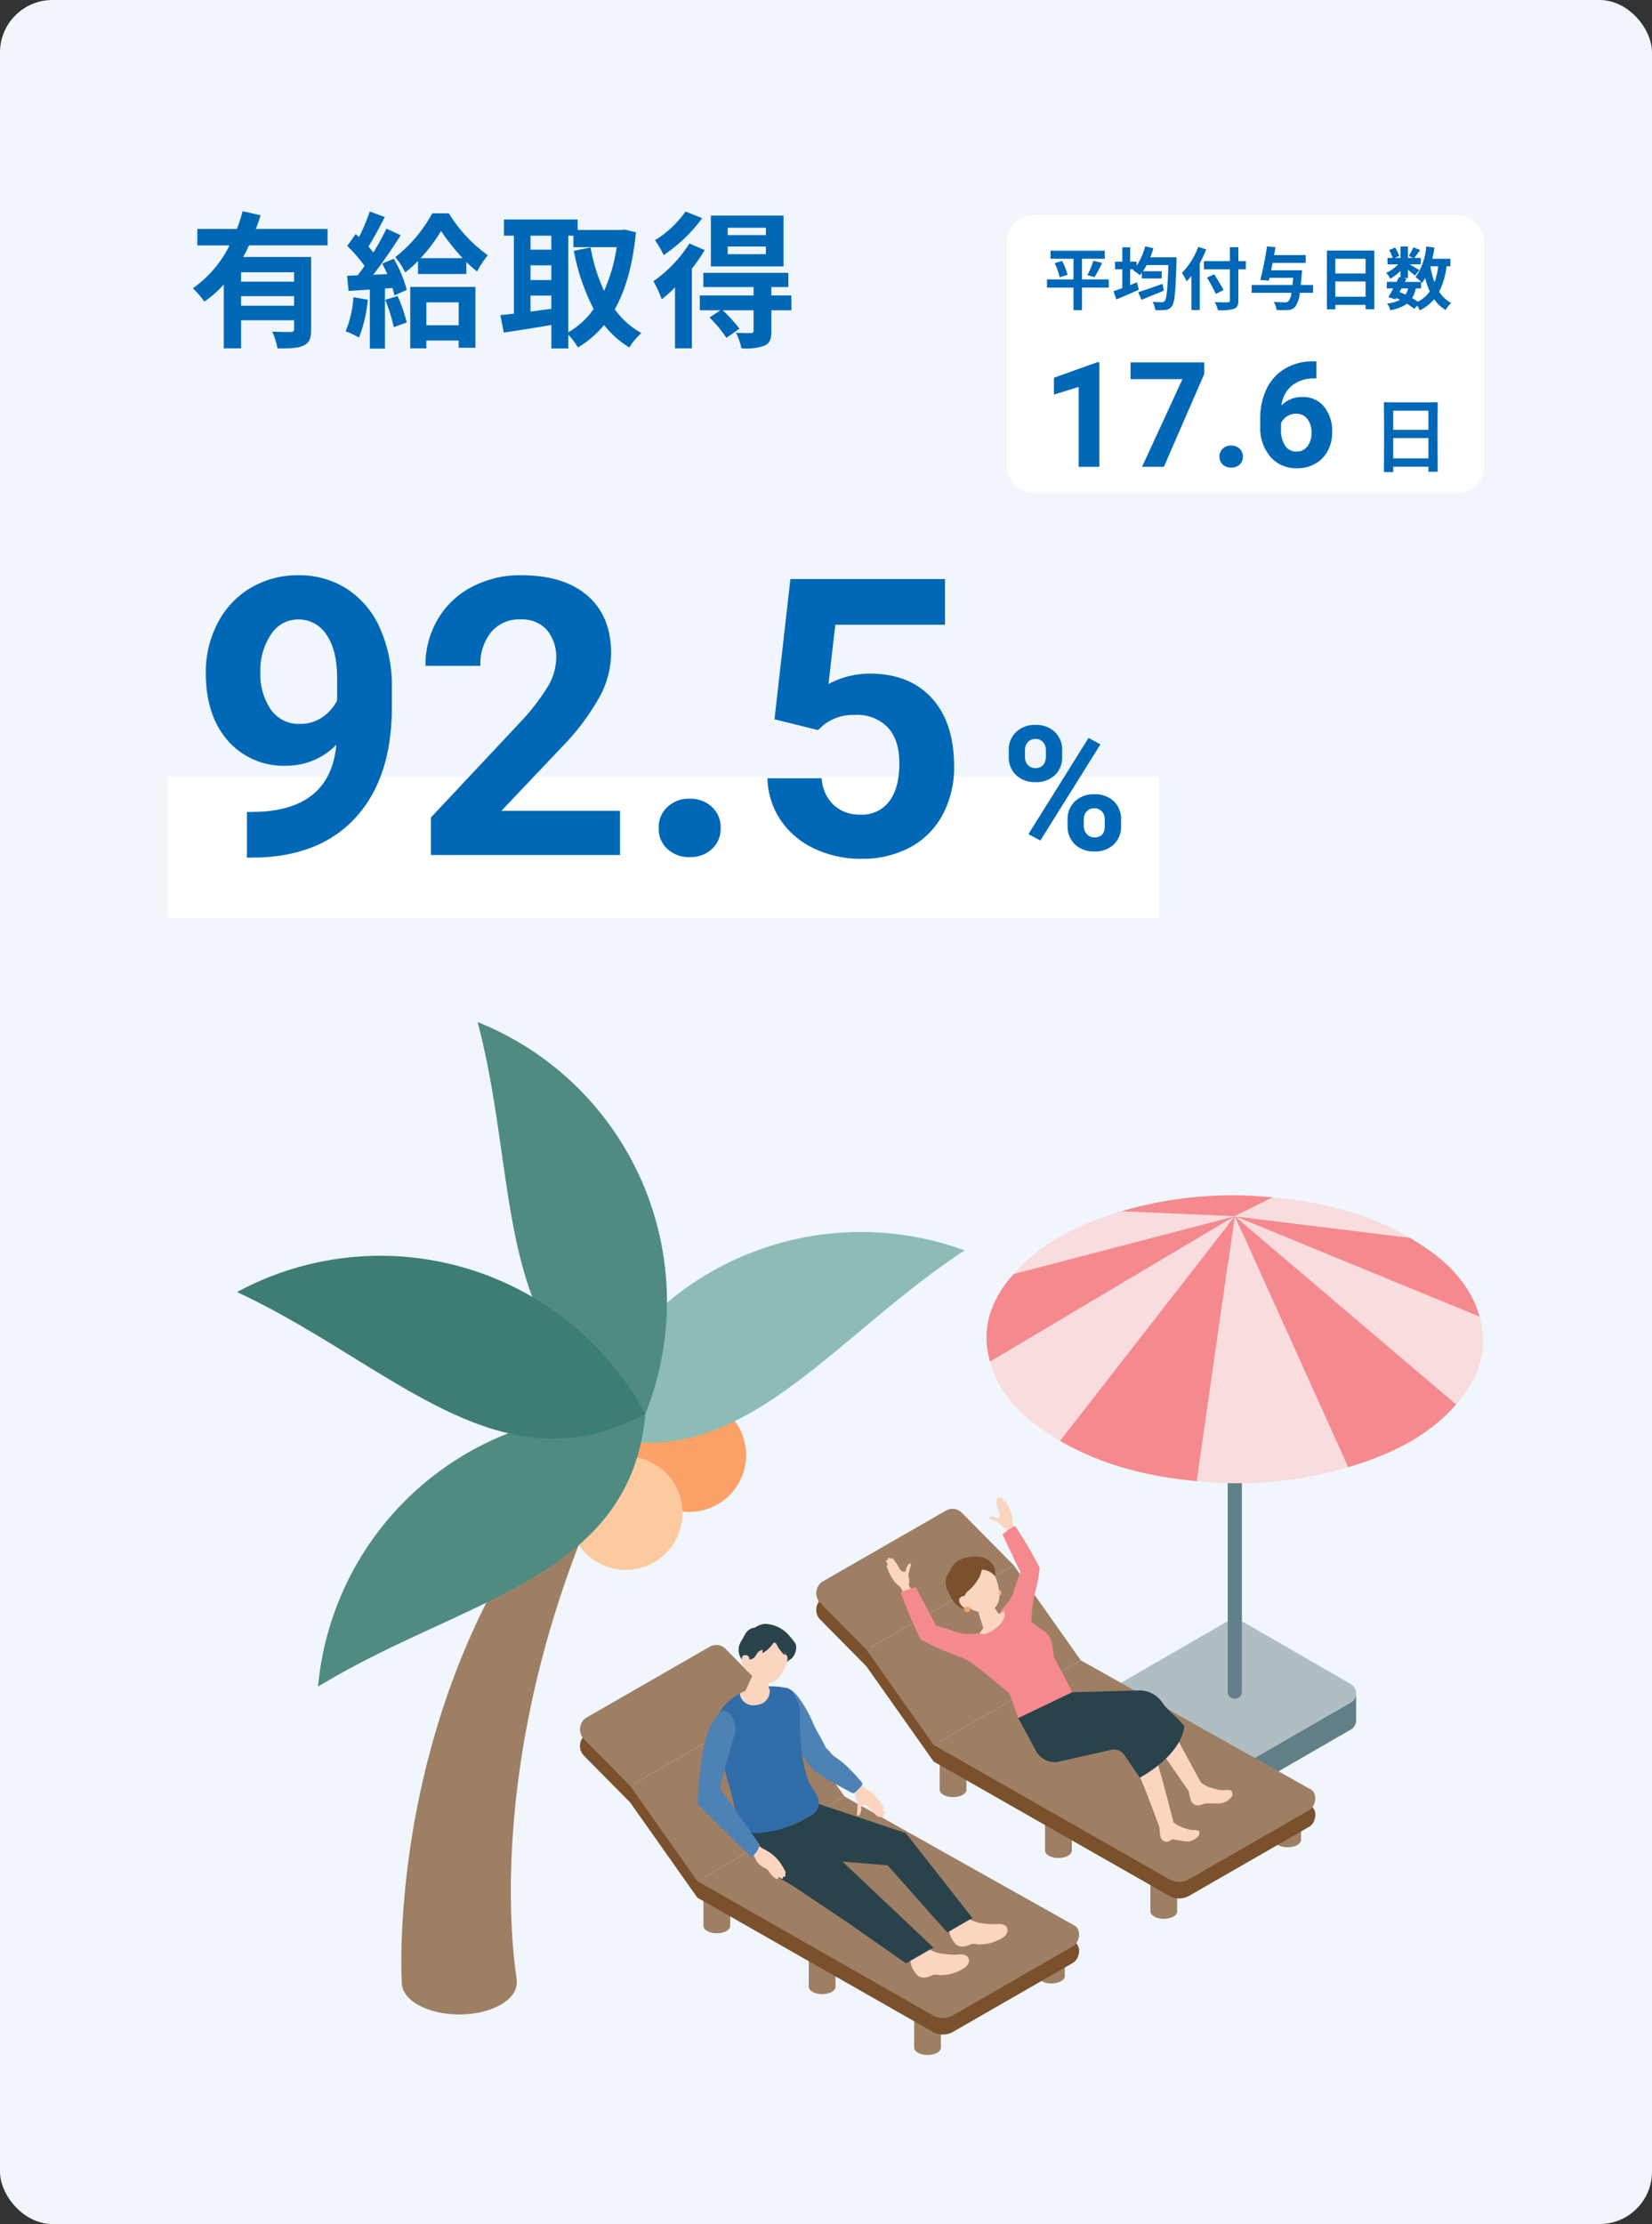 <svg xmlns="http://www.w3.org/2000/svg" xmlns:xlink="http://www.w3.org/1999/xlink" width="315" height="424" viewBox="0 0 315 424">
  <rect x="0" y="0" width="315" height="424" fill="#333333" stroke="none"/>
  <defs>
    <clipPath id="clip-path">
      <rect id="長方形_21964" data-name="長方形 21964" width="237.601" height="196.921" fill="none"/>
    </clipPath>
  </defs>
  <g id="グループ_47139" data-name="グループ 47139" transform="translate(-3947 10544)">
    <g id="グループ_47119" data-name="グループ 47119" transform="translate(3917 -12305)">
      <rect id="長方形_22003" data-name="長方形 22003" width="315" height="424" rx="10" transform="translate(30 1761)" fill="#f0f6fb"/>
      <path id="パス_18262" data-name="パス 18262" d="M20.076-10.3H9.968V-12.1H20.076ZM9.968-5.712v-1.82H20.076v1.82ZM26.46-17.22v-3.136H12.8c.336-.868.616-1.736.9-2.6l-3.444-.784a27.935,27.935,0,0,1-1.092,3.388H1.624v3.136H7.756A21.745,21.745,0,0,1,.784-9.044,18.766,18.766,0,0,1,2.968-6.5a20.522,20.522,0,0,0,3.7-3.276V2.408h3.3V-2.94H20.076v1.68c0,.392-.168.532-.644.56-.476,0-2.1,0-3.528-.084a13.82,13.82,0,0,1,1.008,3.22c2.268,0,3.864-.028,4.956-.56,1.148-.5,1.456-1.4,1.456-3.052V-15.008H10.36a23.41,23.41,0,0,0,1.12-2.212Zm4.928,9.884A20.358,20.358,0,0,1,29.9-.84a16.458,16.458,0,0,1,2.548,1.2,25.888,25.888,0,0,0,1.68-7.224Zm6.076.5a33.131,33.131,0,0,1,1.624,5.208l2.464-.9a30.871,30.871,0,0,0-1.736-5.04Zm-.588-6.916c.336.616.672,1.316.98,2.016l-2.688.112c1.764-2.268,3.7-5.1,5.236-7.532l-2.716-1.26A50.778,50.778,0,0,1,35.2-15.876c-.28-.336-.588-.728-.952-1.12,1.008-1.568,2.128-3.724,3.136-5.628L34.5-23.688a35.495,35.495,0,0,1-2.044,4.872c-.224-.2-.448-.392-.644-.56l-1.6,2.268a27.476,27.476,0,0,1,3.3,3.808c-.448.644-.9,1.26-1.316,1.792l-2.016.084.28,2.884,4.06-.252V2.464h2.884V-8.988L38.836-9.1A13.424,13.424,0,0,1,39.2-7.672l2.352-1.064a23.737,23.737,0,0,0-2.464-5.936ZM51.464-6.356v4.368H45.3V-6.356Zm-9.24,8.764H45.3V.924h6.16V2.3h3.192V-9.3H42.224Zm1.988-17.192a32.458,32.458,0,0,0,3.892-5.18,39.048,39.048,0,0,0,4.116,5.18Zm2.212-8.54a26.938,26.938,0,0,1-7.056,8.344,15.328,15.328,0,0,1,1.9,2.912,21.986,21.986,0,0,0,2.436-2.184v2.492H52.92v-2.3a23.884,23.884,0,0,0,2.044,1.82,20.566,20.566,0,0,1,2.044-3.108,27.478,27.478,0,0,1-7.42-7.98Zm25.928,4.256h.98v2.184h8.26A31.758,31.758,0,0,1,79.184-8.54a33.765,33.765,0,0,1-2.576-8.288l-3.192.644A39.672,39.672,0,0,0,77.2-5.1,15.18,15.18,0,0,1,72.352-.644Zm-7.2,11.424h3.976v2.52c-1.344.168-2.688.364-3.976.532Zm0-5.768h3.976v2.8H65.156Zm3.976-5.656v2.66H65.156v-2.66Zm13.944-1.176-.56.084H74.144v-1.988H60.088v3.08h1.9V-4.2c-.952.112-1.82.2-2.576.28L60.06-.588c2.576-.392,5.852-.9,9.072-1.456v4.48h3.22V-.2A13.318,13.318,0,0,1,74.2,2.24a19.181,19.181,0,0,0,4.984-4.284A17.664,17.664,0,0,0,84,2.24,12.086,12.086,0,0,1,86.3-.5,15.4,15.4,0,0,1,81.228-5.04c2.1-3.752,3.444-8.568,4.032-14.672ZM110.04-19.18h-7.28v-1.4h7.28Zm0,3.64h-7.28V-17h7.28ZM113.4-22.9H99.54v9.688H113.4Zm-18.676-.784A19.972,19.972,0,0,1,88.9-18.2a20.662,20.662,0,0,1,1.652,2.828A29.645,29.645,0,0,0,97.888-22.4Zm.728,6.1a25.134,25.134,0,0,1-6.86,7.2,24.847,24.847,0,0,1,1.6,3.444,26.3,26.3,0,0,0,2.52-2.268V2.408h3.22V-12.8a29.566,29.566,0,0,0,2.436-3.528Zm19.432,9.912h-3.808v-1.6h3.248v-2.716H98.112v2.716h9.576v1.6H97.44v2.828h3.92L99.288-3.472A23.586,23.586,0,0,1,102.508.42L105-1.344a29.44,29.44,0,0,0-3.192-3.5h5.88V-.952c0,.308-.112.42-.5.448-.364,0-1.68,0-2.856-.056a11.7,11.7,0,0,1,1.036,2.968,11.084,11.084,0,0,0,4.34-.476c1.092-.476,1.372-1.26,1.372-2.8V-4.844h3.836Z" transform="translate(66 1825)" fill="#0068b7"/>
      <rect id="長方形_22002" data-name="長方形 22002" width="189" height="27" transform="translate(62 1909)" fill="#fff"/>
      <g id="グループ_46732" data-name="グループ 46732" transform="translate(-1029 -363)">
        <path id="パス_18263" data-name="パス 18263" d="M-120.864-21.029a13.185,13.185,0,0,1-9.539,4.011,14.1,14.1,0,0,1-11.165-4.788q-4.191-4.788-4.191-12.917a20.152,20.152,0,0,1,2.258-9.485,16.565,16.565,0,0,1,6.305-6.721,17.494,17.494,0,0,1,9.105-2.4,16.731,16.731,0,0,1,9.25,2.6,17.1,17.1,0,0,1,6.287,7.479,26.854,26.854,0,0,1,2.276,11.165v3.866q0,13.152-6.54,20.668T-135.354.47l-2.565.036V-8.2l2.313-.036Q-121.984-8.853-120.864-21.029ZM-127.838-25a7.3,7.3,0,0,0,4.354-1.3,8.691,8.691,0,0,0,2.764-3.144v-4.3q0-5.312-2.023-8.238a6.28,6.28,0,0,0-5.42-2.927,6.1,6.1,0,0,0-5.167,2.873,12.215,12.215,0,0,0-2.023,7.208,11.886,11.886,0,0,0,1.969,7.064A6.415,6.415,0,0,0-127.838-25ZM-66.773,0h-36.061V-7.154l17.019-18.139a41.985,41.985,0,0,0,5.185-6.685,10.739,10.739,0,0,0,1.68-5.42,8.036,8.036,0,0,0-1.771-5.51,6.391,6.391,0,0,0-5.059-2.005,6.893,6.893,0,0,0-5.583,2.439A9.661,9.661,0,0,0-93.4-36.061h-10.479a17.247,17.247,0,0,1,2.294-8.78A16.171,16.171,0,0,1-95.1-51.074a19.713,19.713,0,0,1,9.5-2.258q8.13,0,12.628,3.9t4.5,11.021A17.689,17.689,0,0,1-70.5-30.46a44.175,44.175,0,0,1-6.937,9.431l-11.96,12.61h22.619ZM-59.4-5.131a5.257,5.257,0,0,1,1.68-4.047,5.962,5.962,0,0,1,4.209-1.554,6.01,6.01,0,0,1,4.246,1.554,5.257,5.257,0,0,1,1.68,4.047,5.185,5.185,0,0,1-1.662,3.993A6.036,6.036,0,0,1-53.513.4,5.986,5.986,0,0,1-57.74-1.138,5.185,5.185,0,0,1-59.4-5.131Zm22.077-20.74,3.035-26.738H-4.806V-43.9H-25.727l-1.3,11.31a16.556,16.556,0,0,1,7.913-1.987q7.516,0,11.779,4.661t4.264,13.044A19.074,19.074,0,0,1-5.221-7.75,15.174,15.174,0,0,1-11.382-1.5,19.232,19.232,0,0,1-20.849.723,20.423,20.423,0,0,1-29.7-1.21a15.7,15.7,0,0,1-6.45-5.438,14.821,14.821,0,0,1-2.511-7.985h10.334a7.719,7.719,0,0,0,2.294,5.113A7.274,7.274,0,0,0-20.885-7.7a6.42,6.42,0,0,0,5.456-2.547q1.915-2.547,1.915-7.208,0-4.48-2.2-6.865A8.088,8.088,0,0,0-21.969-26.7,9.039,9.039,0,0,0-28-24.751l-1.012.939Z" transform="translate(1244 2287)" fill="#0068b7"/>
        <path id="パス_18264" data-name="パス 18264" d="M-10.651-18.949a4.638,4.638,0,0,1,1.4-3.5A5.084,5.084,0,0,1-5.575-23.8,5.164,5.164,0,0,1-1.869-22.47a4.727,4.727,0,0,1,1.4,3.6v1.16a4.58,4.58,0,0,1-1.4,3.5,5.138,5.138,0,0,1-3.674,1.321,5.171,5.171,0,0,1-3.7-1.329,4.692,4.692,0,0,1-1.41-3.585Zm3.094,1.241A2.171,2.171,0,0,0-7-16.154a1.914,1.914,0,0,0,1.458.588,1.825,1.825,0,0,0,1.434-.6,2.308,2.308,0,0,0,.532-1.6v-1.192a2.26,2.26,0,0,0-.532-1.563,1.864,1.864,0,0,0-1.466-.6,1.869,1.869,0,0,0-1.434.588,2.307,2.307,0,0,0-.548,1.635ZM.564-5.752a4.579,4.579,0,0,1,1.418-3.5,5.155,5.155,0,0,1,3.674-1.329,5.208,5.208,0,0,1,3.7,1.313,4.7,4.7,0,0,1,1.41,3.617V-4.5A4.614,4.614,0,0,1,9.378-1.007,5.107,5.107,0,0,1,5.688.322,5.168,5.168,0,0,1,1.966-1.015,4.672,4.672,0,0,1,.564-4.56ZM3.658-4.5a2.154,2.154,0,0,0,.58,1.515,1.892,1.892,0,0,0,1.45.628q1.966,0,1.966-2.175V-5.752a2.19,2.19,0,0,0-.548-1.555A1.888,1.888,0,0,0,5.656-7.9a1.888,1.888,0,0,0-1.45.588,2.259,2.259,0,0,0-.548,1.6ZM-4.625-1.756-6.9-2.981,4.56-21.318l2.272,1.225Z" transform="translate(1262 2286)" fill="#0068b7"/>
      </g>
      <g id="グループ_46725" data-name="グループ 46725" transform="translate(75.2 1955.847)">
        <g id="グループ_46680" data-name="グループ 46680" clip-path="url(#clip-path)">
          <path id="パス_17397" data-name="パス 17397" d="M292.95,210.033l20.074-11.59a2.039,2.039,0,0,0,0-3.531l-20.074-11.59a4.078,4.078,0,0,0-4.078,0L268.8,194.912a2.039,2.039,0,0,0,0,3.531l20.074,11.59a4.078,4.078,0,0,0,4.078,0" transform="translate(-100.663 -68.708)" fill="#b0bec3"/>
          <path id="パス_17398" data-name="パス 17398" d="M314.044,205.039a2.019,2.019,0,0,1-1.019,1.772L292.95,218.4a4.075,4.075,0,0,1-4.078,0L268.8,206.811a2.019,2.019,0,0,1-1.019-1.772V210.2a2.018,2.018,0,0,0,1.019,1.764l20.074,11.59a4.078,4.078,0,0,0,4.078,0l20.074-11.59a2.02,2.02,0,0,0,1.019-1.764Z" transform="translate(-100.662 -77.077)" fill="#617f88"/>
          <path id="パス_17399" data-name="パス 17399" d="M304.031,151.308a1.352,1.352,0,0,1-1.352-1.352V60.67a1.352,1.352,0,0,1,2.7,0v89.286a1.352,1.352,0,0,1-1.352,1.352" transform="translate(-113.782 -22.299)" fill="#617f88"/>
          <path id="パス_17400" data-name="パス 17400" d="M338.174,63.406c7.41,4.278,11.685,9.107,13.353,15.084L304.845,59.318Z" transform="translate(-114.596 -22.299)" fill="#f58a8e"/>
          <path id="パス_17401" data-name="パス 17401" d="M257.817,57.8l21.606.949-42.2,11.022c4.712-5.392,11.305-9.223,20.6-11.971" transform="translate(-89.174 -21.727)" fill="#f9dcdd"/>
          <path id="パス_17402" data-name="パス 17402" d="M299.075,53.33l-7.245,3.6-21.606-.949a74.837,74.837,0,0,1,28.851-2.649" transform="translate(-101.582 -19.908)" fill="#f58a8e"/>
          <path id="パス_17403" data-name="パス 17403" d="M338.174,61.24l-33.329-4.088,7.245-3.6c10.324.946,18.674,3.407,26.084,7.685" transform="translate(-114.596 -20.132)" fill="#f9dcdd"/>
          <path id="パス_17404" data-name="パス 17404" d="M276.323,59.318,229.641,87.06c-1.668-5.977-.235-11.328,4.478-16.72Z" transform="translate(-86.074 -22.299)" fill="#f58a8e"/>
          <path id="パス_17405" data-name="パス 17405" d="M351.527,78.491c1.668,5.977.235,11.328-4.478,16.72l-42.2-35.892Z" transform="translate(-114.596 -22.299)" fill="#f9dcdd"/>
          <path id="パス_17406" data-name="パス 17406" d="M276.726,59.318,243.4,102.144c-7.41-4.278-11.685-9.107-13.353-15.084Z" transform="translate(-86.477 -22.299)" fill="#f9dcdd"/>
          <path id="パス_17407" data-name="パス 17407" d="M347.049,95.211c-4.713,5.391-11.305,9.223-20.6,11.97L304.845,59.319Z" transform="translate(-114.596 -22.299)" fill="#f58a8e"/>
          <path id="パス_17408" data-name="パス 17408" d="M284.769,59.318l-7.245,50.511c-10.324-.947-18.674-3.407-26.084-7.686Z" transform="translate(-94.52 -22.299)" fill="#f58a8e"/>
          <path id="パス_17409" data-name="パス 17409" d="M300.481,59.318l21.606,47.863a74.861,74.861,0,0,1-28.851,2.649Z" transform="translate(-110.232 -22.299)" fill="#f9dcdd"/>
          <path id="パス_17410" data-name="パス 17410" d="M284.164,259.713c0,.78-1.141,1.411-2.549,1.411s-2.549-.632-2.549-1.411,1.141-1.411,2.549-1.411,2.549.632,2.549,1.411" transform="translate(-104.905 -97.1)" fill="#9e7f64"/>
          <path id="パス_17411" data-name="パス 17411" d="M279.066,267.505v-6.942c0,.779,1.141,1.411,2.549,1.411s2.549-.632,2.549-1.411v6.942c0,.779-1.141,1.411-2.549,1.411s-2.549-.632-2.549-1.411" transform="translate(-104.905 -97.95)" fill="#9e7f64"/>
          <path id="パス_17412" data-name="パス 17412" d="M322.016,237.858c0,.779-1.141,1.411-2.549,1.411s-2.549-.632-2.549-1.411,1.141-1.411,2.549-1.411,2.549.632,2.549,1.411" transform="translate(-119.135 -88.884)" fill="#9e7f64"/>
          <path id="パス_17413" data-name="パス 17413" d="M316.919,245.65v-6.942c0,.78,1.141,1.411,2.549,1.411s2.549-.632,2.549-1.411v6.942c0,.779-1.141,1.411-2.549,1.411s-2.549-.632-2.549-1.411" transform="translate(-119.135 -89.734)" fill="#9e7f64"/>
          <path id="パス_17414" data-name="パス 17414" d="M251.971,241.127c0,.779-1.141,1.411-2.549,1.411s-2.549-.632-2.549-1.411,1.141-1.411,2.549-1.411,2.549.632,2.549,1.411" transform="translate(-92.804 -90.113)" fill="#9e7f64"/>
          <path id="パス_17415" data-name="パス 17415" d="M246.875,248.919v-6.942c0,.779,1.141,1.411,2.549,1.411s2.549-.632,2.549-1.411v6.942c0,.779-1.141,1.411-2.549,1.411s-2.549-.632-2.549-1.411" transform="translate(-92.804 -90.963)" fill="#9e7f64"/>
          <path id="パス_17416" data-name="パス 17416" d="M219.78,222.541c0,.779-1.141,1.411-2.549,1.411s-2.549-.632-2.549-1.411,1.141-1.411,2.549-1.411,2.549.632,2.549,1.411" transform="translate(-80.702 -83.126)" fill="#9e7f64"/>
          <path id="パス_17417" data-name="パス 17417" d="M214.683,230.333v-6.942c0,.779,1.141,1.411,2.549,1.411s2.549-.632,2.549-1.411v6.942c0,.779-1.141,1.411-2.549,1.411s-2.549-.632-2.549-1.411" transform="translate(-80.703 -83.976)" fill="#9e7f64"/>
          <path id="パス_17418" data-name="パス 17418" d="M271.369,215.679l-.723-.406-22.492,12.932a3.871,3.871,0,0,1-3.98,0l-44.829-25.545-12.811-18.146-8.4-8.5-.1.057a2.7,2.7,0,0,0-.417,3.9l8.918,9.025,12.811,18.147,44.829,25.546a3.871,3.871,0,0,0,3.98,0l22.8-13.107c1.211-.7,1.709-2.985.417-3.9" transform="translate(-66.525 -66.165)" fill="#7b502c"/>
          <path id="パス_17419" data-name="パス 17419" d="M257.653,236.659a3.868,3.868,0,0,0,3.979,0l22.8-13.107c1.212-.7,1.709-2.985.418-3.9l-43.964-24.669-28.059,16.132Z" transform="translate(-80.004 -73.297)" fill="#9e7f64"/>
          <path id="パス_17420" data-name="パス 17420" d="M192.3,182.037l12.811,18.146,28.06-16.132L220.357,165.9Z" transform="translate(-72.287 -62.366)" fill="#9e7f64"/>
          <path id="パス_17421" data-name="パス 17421" d="M201.665,149.057l-23.63,13.586a2.694,2.694,0,0,0-.417,3.9l8.918,9.025,28.059-16.132-9.784-9.9a2.51,2.51,0,0,0-3.146-.481" transform="translate(-66.525 -55.9)" fill="#9e7f64"/>
          <path id="パス_17422" data-name="パス 17422" d="M234.764,151.454l-.495-1.249-.087-1.25a7.7,7.7,0,0,0-.624-1.8c-.282-.527-.487-.922-.56-1.048-.11-.189-.268-.379-.4-.293-.1.065-.039.33-.039.33s-.266-.685-.315-.778-.166-.257-.3-.2-.129.32-.129.32c-.11-.281-.25-.344-.369-.3-.15.05-.144.446-.144.446s-.284-.1-.23.485a11.583,11.583,0,0,0,.678,2,1.728,1.728,0,0,1-.035.857.382.382,0,0,1-.385.2,4.851,4.851,0,0,1-.458-.232c-.235-.087-1.07-.286-1.152.115a.1.1,0,0,0,0,.066.13.13,0,0,0,.054.051,3.3,3.3,0,0,0,.464.216c.328.135.65.286.976.427l.024.01a1.416,1.416,0,0,1,.636.524,2.744,2.744,0,0,0,1.121.844l1.086,2.792,1.807-1.013Z" transform="translate(-86.353 -54.567)" fill="#fbd5bf"/>
          <path id="パス_17423" data-name="パス 17423" d="M235.919,153.926a77,77,0,0,1,4.709,8.005,41.477,41.477,0,0,1-.782,4.354,19.323,19.323,0,0,0-.6,2.964,35.145,35.145,0,0,0-.271,4.87c-.032-.467-4.065.844-4.574-.069-.481-.864-1.605-2.107-1.434-3.132a3.557,3.557,0,0,1,.928-1.615,7.671,7.671,0,0,0,1.9-3.286c.3-1.119.767-2.211,1.128-3.315l-3.412-7.149a11.971,11.971,0,0,1,2.414-1.628" transform="translate(-87.569 -57.863)" fill="#f58a8e"/>
          <path id="パス_17424" data-name="パス 17424" d="M233.063,178.38c-5.633,1.753-7.265,5.156-8.709,8-.628,1.238,3.808-.589,4.742-1.054a7.011,7.011,0,0,0,3.967-6.947" transform="translate(-84.316 -67.056)" fill="#fbd5bf"/>
          <path id="パス_17425" data-name="パス 17425" d="M243.271,194.451s.472,1.815-2.9,4.214a8.581,8.581,0,0,1-7.25,1.049l-1.7-4.762-6.6-5.373a2.6,2.6,0,0,1-.623-3.231,29.083,29.083,0,0,1,1.521-2.757c1.56.917,5.952-2.861,4.585-4.216a15.993,15.993,0,0,1,2.6-1.027c.771-.24.864.369,1.243,1.115a14.019,14.019,0,0,0,1.021,1.591s1.664,1.289,2.25,1.674a4.007,4.007,0,0,1,2.1,2.624c.16.648.381,2.644.381,2.644Z" transform="translate(-84.164 -67.024)" fill="#f58a8e"/>
          <path id="パス_17426" data-name="パス 17426" d="M281.849,245.333l.041.276a5.162,5.162,0,0,0,.182,1.61,1.286,1.286,0,0,0,1.329.834l.951-.475,2.159.362a2.788,2.788,0,0,0,2.169-.454c.53-.412.734-.6.79-1.116.07-.641-1.037-.575-1.588-.575a7.755,7.755,0,0,1-1.867-.574,3.486,3.486,0,0,1-1.084-.556l-.713-.523Z" transform="translate(-105.952 -91.777)" fill="#fbd5bf"/>
          <path id="パス_17427" data-name="パス 17427" d="M281.8,244.809c-.176-.415-.088-1.715.6-2s1.711.548,1.887.963-.237.984-.924,1.271-1.385.183-1.561-.232" transform="translate(-105.904 -91.253)" fill="#fbd5bf"/>
          <path id="パス_17428" data-name="パス 17428" d="M273.759,223.329c2.166,4.835,3.242,7.764,5.049,12.651.891-.3,1.792-.6,2.685-.894-1.525-5.956-2.566-9.915-4.377-15.822Z" transform="translate(-102.91 -82.425)" fill="#fbd5bf"/>
          <path id="パス_17429" data-name="パス 17429" d="M290.7,233.9l.092.3a6.149,6.149,0,0,0,.476,1.766,1.441,1.441,0,0,0,1.6.673l1.056-.343,2.236.007a3.206,3.206,0,0,0,2.389-.836c.5-.51.532-.618.5-1.191-.036-.718-1.213-.533-1.8-.477a8.569,8.569,0,0,1-2.1-.446,4.018,4.018,0,0,1-1.259-.506l-.856-.507Z" transform="translate(-109.278 -87.341)" fill="#fbd5bf"/>
          <path id="パス_17430" data-name="パス 17430" d="M290.651,233.776c-.247-.41.1-1.07.782-1.473s1.429-.4,1.676.012-.1,1.07-.782,1.473-1.429.4-1.676-.012" transform="translate(-109.231 -87.214)" fill="#fbd5bf"/>
          <path id="パス_17431" data-name="パス 17431" d="M278.2,214.014l7.8,11.258,2.373-1.554-7.756-14.335Z" transform="translate(-104.582 -78.711)" fill="#fbd5bf"/>
          <path id="パス_17432" data-name="パス 17432" d="M238.685,209.439l3.367,6.238a4.131,4.131,0,0,0,4.038,2.149l10.363-2.337a2.323,2.323,0,0,1,2.429.955l2.978,4.356s7.727-3.972,8.5-9.778c-1.034-1.447-3.21-3.055-4.193-4.515a5.306,5.306,0,0,0-4.555-2.342l-12.653.359Z" transform="translate(-89.726 -76.749)" fill="#2a424b"/>
          <path id="パス_17433" data-name="パス 17433" d="M201.681,170.432l-.693-1.211-.958-.88a8,8,0,0,1-1.058-1.673c-.245-.57-.434-.993-.489-1.135-.082-.212-.134-.463.023-.517.119-.041.293.182.293.182s-.383-.659-.427-.759-.1-.3.037-.371.343.1.343.1c-.157-.271-.118-.426-.009-.5.139-.09.456.173.456.173s.1-.3.543.128a12.037,12.037,0,0,1,1.183,1.845,1.787,1.787,0,0,0,.719.527.4.4,0,0,0,.409-.185,4.9,4.9,0,0,0,.109-.522c.082-.247.461-1.053.84-.861a.111.111,0,0,1,.051.046.135.135,0,0,1,.006.077,3.407,3.407,0,0,1-.125.517c-.1.354-.189.713-.286,1.069l-.008.026a1.465,1.465,0,0,0,.014.856,2.856,2.856,0,0,1-.041,1.457l1.563,2.69-1.994.812Z" transform="translate(-74.553 -61.52)" fill="#fbd5bf"/>
          <path id="パス_17434" data-name="パス 17434" d="M202.813,173.678a79.917,79.917,0,0,0,3.76,8.884,42.98,42.98,0,0,0,4.115,2.044c1.89.85,4.458,1.517,6.085,2.791a2.722,2.722,0,0,0,1.236.723,1.475,1.475,0,0,0,1.307-.658c.427-.583,1.529-1.906,1.221-2.588-.423-.936-.764-2.644-1.724-3.135a3.7,3.7,0,0,0-1.92-.226,7.975,7.975,0,0,1-3.915-.454c-1.122-.44-2.319-.73-3.464-1.112l-3.849-7.273a12.445,12.445,0,0,0-2.853,1" transform="translate(-76.241 -64.911)" fill="#f58a8e"/>
          <path id="パス_17435" data-name="パス 17435" d="M231.951,174.257a.548.548,0,1,0,.256-.731.547.547,0,0,0-.256.731" transform="translate(-87.174 -65.211)" fill="#fca167"/>
          <path id="パス_17436" data-name="パス 17436" d="M227.3,177.522c-.864.427-1.084,1.14-.876,1.561l.956,3.04c.281.469,1.308.455,2.294-.031s1.555-1.261,1.274-1.731l-1.883-2.741c-.247-.412-.9-.525-1.764-.1" transform="translate(-85.09 -66.632)" fill="#fbd5bf"/>
          <path id="パス_17437" data-name="パス 17437" d="M220.878,165.193c-2.7,1.13-2.612,3.468-1.6,5.934,1.929,2.574,3.834,3.335,5.049,3.207,1.48-.157,3.264-.487,3.232-3.43a10.64,10.64,0,0,0-1.86-5.237c-.652-.765-2.12-1.6-4.819-.474" transform="translate(-82.185 -61.892)" fill="#fbd5bf"/>
          <path id="パス_17438" data-name="パス 17438" d="M223.432,165.782c.03,0-.408,1.259-.44,1.327a9.206,9.206,0,0,1-2.219,2.771,2.71,2.71,0,0,0-.506.577,1.894,1.894,0,0,0-.206.567,3.38,3.38,0,0,0,.235,2.056,1.173,1.173,0,0,1-1-.066,6.616,6.616,0,0,1-.891-.678,8.162,8.162,0,0,1-1.395-2.354,3.425,3.425,0,0,1,.36-4.005s.715-2.966,5.425-2.644a3.264,3.264,0,0,1,3.165,3.743,3.446,3.446,0,0,0-2.526-1.292" transform="translate(-81.398 -61.39)" fill="#7b502c"/>
          <path id="パス_17439" data-name="パス 17439" d="M222.21,175.93s-.422-.9-1.161-.454c-.63.378-.567.9-.06,1.581a1.431,1.431,0,0,0,1.721.552c.464-.215-.5-1.679-.5-1.679" transform="translate(-82.924 -65.918)" fill="#fbd5bf"/>
          <path id="パス_17440" data-name="パス 17440" d="M222.253,179.313a.548.548,0,1,0,.256-.731.548.548,0,0,0-.256.731" transform="translate(-83.528 -67.111)" fill="#fca167"/>
          <path id="パス_17441" data-name="パス 17441" d="M211.979,301.3c0,.779-1.141,1.411-2.549,1.411s-2.549-.632-2.549-1.411,1.141-1.411,2.549-1.411,2.549.632,2.549,1.411" transform="translate(-77.77 -112.733)" fill="#9e7f64"/>
          <path id="パス_17442" data-name="パス 17442" d="M206.881,309.093v-6.942c0,.78,1.141,1.411,2.549,1.411s2.549-.632,2.549-1.411v6.942c0,.779-1.141,1.411-2.549,1.411s-2.549-.632-2.549-1.411" transform="translate(-77.77 -113.583)" fill="#9e7f64"/>
          <path id="パス_17443" data-name="パス 17443" d="M249.832,279.447c0,.78-1.141,1.411-2.549,1.411s-2.549-.632-2.549-1.411,1.141-1.411,2.549-1.411,2.549.632,2.549,1.411" transform="translate(-91.999 -104.518)" fill="#9e7f64"/>
          <path id="パス_17444" data-name="パス 17444" d="M244.734,287.238V280.3c0,.779,1.141,1.411,2.549,1.411s2.549-.632,2.549-1.411v6.942c0,.78-1.141,1.411-2.549,1.411s-2.549-.632-2.549-1.411" transform="translate(-91.999 -105.368)" fill="#9e7f64"/>
          <path id="パス_17445" data-name="パス 17445" d="M179.787,282.715c0,.779-1.141,1.411-2.549,1.411s-2.549-.632-2.549-1.411,1.141-1.411,2.549-1.411,2.549.632,2.549,1.411" transform="translate(-65.668 -105.747)" fill="#9e7f64"/>
          <path id="パス_17446" data-name="パス 17446" d="M174.689,290.507v-6.942c0,.779,1.141,1.411,2.549,1.411s2.549-.632,2.549-1.411v6.942c0,.78-1.141,1.411-2.549,1.411s-2.549-.632-2.549-1.411" transform="translate(-65.668 -106.597)" fill="#9e7f64"/>
          <path id="パス_17447" data-name="パス 17447" d="M147.594,264.129c0,.78-1.141,1.411-2.549,1.411s-2.549-.632-2.549-1.411,1.141-1.411,2.549-1.411,2.549.632,2.549,1.411" transform="translate(-53.567 -98.76)" fill="#9e7f64"/>
          <path id="パス_17448" data-name="パス 17448" d="M142.5,271.921v-6.942c0,.779,1.141,1.411,2.549,1.411s2.549-.632,2.549-1.411v6.942c0,.779-1.141,1.411-2.549,1.411s-2.549-.632-2.549-1.411" transform="translate(-53.567 -99.61)" fill="#9e7f64"/>
          <path id="パス_17449" data-name="パス 17449" d="M199.184,257.267l-.723-.406-22.493,12.932a3.87,3.87,0,0,1-3.979,0l-44.829-25.545L114.349,226.1l-8.4-8.5-.1.057a2.7,2.7,0,0,0-.418,3.9l8.918,9.025,12.811,18.147,44.829,25.545a3.869,3.869,0,0,0,3.979,0l22.8-13.107c1.211-.7,1.709-2.985.418-3.9" transform="translate(-39.39 -81.799)" fill="#7b502c"/>
          <path id="パス_17450" data-name="パス 17450" d="M185.468,278.247a3.87,3.87,0,0,0,3.979,0l22.8-13.108c1.211-.7,1.709-2.985.418-3.9L168.7,236.57,140.638,252.7Z" transform="translate(-52.868 -88.93)" fill="#9e7f64"/>
          <path id="パス_17451" data-name="パス 17451" d="M120.111,223.625l12.811,18.146,28.06-16.132-12.811-18.146Z" transform="translate(-45.152 -78)" fill="#9e7f64"/>
          <path id="パス_17452" data-name="パス 17452" d="M129.48,190.645l-23.63,13.586a2.694,2.694,0,0,0-.418,3.9l8.918,9.025,28.059-16.132-9.784-9.9a2.51,2.51,0,0,0-3.146-.481" transform="translate(-39.39 -71.534)" fill="#9e7f64"/>
          <path id="パス_17453" data-name="パス 17453" d="M205.693,284.445a1.145,1.145,0,0,0-.016.379,4.5,4.5,0,0,0,.907,2.518,2.977,2.977,0,0,0,.614.678,2,2,0,0,0,1.5.285,10.044,10.044,0,0,0,1.428-.507,2.645,2.645,0,0,1,.955.055,8.171,8.171,0,0,0,4.823-1.294,2.288,2.288,0,0,0,.867-.971,1.207,1.207,0,0,0-.151-1.244,2,2,0,0,0-1.654-.4,16.834,16.834,0,0,1-3.535-.206,7.96,7.96,0,0,1-2.958-1.314,15.706,15.706,0,0,0-2.4,1.593c-.218.173-.331.262-.376.423" transform="translate(-77.315 -106.17)" fill="#fbd5bf"/>
          <path id="パス_17454" data-name="パス 17454" d="M217.506,274.934a1.126,1.126,0,0,0-.022.379,4.49,4.49,0,0,0,.864,2.532,2.965,2.965,0,0,0,.6.689,2.007,2.007,0,0,0,1.491.311,10.033,10.033,0,0,0,1.436-.483,2.635,2.635,0,0,1,.954.072,8.188,8.188,0,0,0,4.845-1.211,2.285,2.285,0,0,0,.884-.957,1.208,1.208,0,0,0-.13-1.246,2,2,0,0,0-1.648-.422,16.82,16.82,0,0,1-3.531-.266,7.98,7.98,0,0,1-2.934-1.364,15.672,15.672,0,0,0-2.428,1.551c-.22.169-.335.256-.383.416" transform="translate(-81.754 -102.613)" fill="#fbd5bf"/>
          <path id="パス_17455" data-name="パス 17455" d="M172.444,238.5l17.24,5.764,12.721,16.2-4.787,2.764-11.38-12.807-16.43-1.352-4.365-7.513Z" transform="translate(-62.192 -89.656)" fill="#2a424b"/>
          <path id="パス_17456" data-name="パス 17456" d="M154.956,243.8l1.716,4.778a12.254,12.254,0,0,0,5.791,6.685,27.837,27.837,0,0,1,2.479,1.488l10.012,6.723L185.8,271.05l5.236-3.006-11.59-10.953L168.83,247.04l-3.95-3.371Z" transform="translate(-58.25 -91.599)" fill="#2a424b"/>
          <path id="パス_17457" data-name="パス 17457" d="M174.3,215.244a3.269,3.269,0,0,1-1.369,3.451c-1.148.612-1.863-.3-2.421-1.158-.63-.965-1.24-1.944-1.839-2.929-2.007-3.3-5.159-6.846-3.837-9.959,1.045-2.462,3.017-.751,3.8.205a22.751,22.751,0,0,1,2.967,5.076c.764,1.778,1.882,3.41,2.645,5.159.022.051.042.1.059.156" transform="translate(-61.845 -76.453)" fill="#4d82b5"/>
          <path id="パス_17458" data-name="パス 17458" d="M150.992,228.911a15.385,15.385,0,0,1-1.3-3.689q-1.048-4.28-2.34-8.5a20.227,20.227,0,0,1-.987-4.374,10.164,10.164,0,0,1,.4-3.657,5.953,5.953,0,0,1,1.872-2.794,9.647,9.647,0,0,1,3.52-2.185,13.905,13.905,0,0,1,7.655-.45c1.166.232,1.714,1.8,2.171,2.727a6.033,6.033,0,0,1,.338,2.834c.028,1.454.072,2.922.165,4.375a30.607,30.607,0,0,0,.791,5.463,17.262,17.262,0,0,0,.877,2.7c.353.809.97,1.435,1.365,2.227a3.132,3.132,0,0,1,.155,2.8,4.373,4.373,0,0,1-2,1.619,21.5,21.5,0,0,1-9.4,2.9,3.66,3.66,0,0,1-1.557-.227,3.938,3.938,0,0,1-1.725-1.777" transform="translate(-55.012 -76.288)" fill="#316ea9"/>
          <path id="パス_17459" data-name="パス 17459" d="M156.926,206.456a2.635,2.635,0,0,1-3.231-1.769,1.9,1.9,0,0,1-.026-.427,12.3,12.3,0,0,1,5.358-1.331,1.919,1.919,0,0,1,.311.745,2.635,2.635,0,0,1-2.413,2.782" transform="translate(-57.766 -76.284)" fill="#fbd5bf"/>
          <path id="パス_17460" data-name="パス 17460" d="M158.481,198.479c-.982-.278-1.661.126-1.8.605l-1.407,3.066c-.112.569.7,1.286,1.824,1.6s2.117.114,2.229-.454l.466-3.491c.1-.5-.333-1.051-1.316-1.329" transform="translate(-58.368 -74.577)" fill="#fbd5bf"/>
          <path id="パス_17461" data-name="パス 17461" d="M160.221,185.713c-2.8-.771-4.169,1.11-4.891,3.658a4.614,4.614,0,0,0,1.981,5.6c1.253.785,2.85,1.621,4.629-.7a10.579,10.579,0,0,0,1.757-5.235c-.04-1-.675-2.554-3.477-3.325" transform="translate(-58.295 -69.747)" fill="#fbd5bf"/>
          <path id="パス_17462" data-name="パス 17462" d="M160.856,188.439c-.161-.236-.383-.842-.63-.975-.334-.179-.5.267-.68.486a5.935,5.935,0,0,1-1.776,1.485c.029-.207.059-.413.089-.62a1.418,1.418,0,0,0-1.085.665,5.994,5.994,0,0,1-.657.893,2.812,2.812,0,0,1-.607.243,1.882,1.882,0,0,0-.946,1.131A7.872,7.872,0,0,1,153.488,190a3.247,3.247,0,0,1-.185-1.867,5.463,5.463,0,0,1,.764-1.506,6.521,6.521,0,0,1,.655-1.182,2.979,2.979,0,0,1,.82-.664c.29-.16.838-.183,1.071-.368a3.185,3.185,0,0,1,1.911-.559,6.42,6.42,0,0,1,4.595,2.513c.217.25.429.5.633.766a2.222,2.222,0,0,1,.442.789,2.1,2.1,0,0,1-.05.985,2.742,2.742,0,0,1-.88,1.614c-.27.2-.612.335-.791.622.08-.637.25-.871-.173-1.4a4.971,4.971,0,0,1-.494-.6l.339.606c-.164.041-.316-.094-.43-.219a10.275,10.275,0,0,1-.859-1.1" transform="translate(-57.605 -69.115)" fill="#2a424b"/>
          <path id="パス_17463" data-name="パス 17463" d="M155.671,194.383s.111-.979-.745-.99c-.73-.009-.79.456-.718,1.3s.5,1.311,1.008,1.371.454-1.679.454-1.679" transform="translate(-57.961 -72.699)" fill="#fbd5bf"/>
          <path id="パス_17464" data-name="パス 17464" d="M188.482,231.436l1.045,1.169,1.258.743a8.948,8.948,0,0,1,1.553,1.591c.4.569.708.99.8,1.133.139.213.256.477.1.574-.121.072-.364-.131-.364-.131s.575.635.647.735.182.308.047.417-.4-.033-.4-.033c.236.262.229.441.125.545-.131.131-.541-.083-.541-.083s-.039.351-.626-.014a13.537,13.537,0,0,1-1.732-1.752,2.021,2.021,0,0,0-.912-.411.444.444,0,0,0-.406.3,5.484,5.484,0,0,0,0,.6c-.032.291-.26,1.266-.721,1.143a.129.129,0,0,1-.067-.038.152.152,0,0,1-.025-.084,3.979,3.979,0,0,1,.017-.6c.031-.413.041-.828.065-1.241l0-.031a1.645,1.645,0,0,0-.215-.937,3.208,3.208,0,0,1-.3-1.611,8.622,8.622,0,0,0-1.52-1.653,6.4,6.4,0,0,0,1.126-1.1c.031-.038.067-.08.115-.081a.166.166,0,0,1,.1.043,7.661,7.661,0,0,1,.826.809" transform="translate(-70.039 -86.68)" fill="#fbd5bf"/>
          <path id="パス_17465" data-name="パス 17465" d="M184.85,228.135a.693.693,0,0,1,.223.408.667.667,0,0,1-.2.422,9.1,9.1,0,0,1-1.136,1.154.719.719,0,0,1-.414.212.746.746,0,0,1-.367-.119c-1.722-.916-3.446-1.833-5.1-2.876a15.8,15.8,0,0,1-2.017-1.344c-.406-.359-.881-1.053-.656-1.618a2.489,2.489,0,0,1,.449-.663,10.763,10.763,0,0,1,1.274-1.145c.276-.244.537-.869.952-.9.486-.039,1.2,1.123,1.587,1.438.66.542,1.4.984,2.048,1.537a35.485,35.485,0,0,1,3.353,3.5" transform="translate(-65.834 -83.326)" fill="#4d82b5"/>
          <path id="パス_17466" data-name="パス 17466" d="M158.388,251.362s.739.376,1.037.549a8.081,8.081,0,0,1,2.385,2.105l.074.1a15.894,15.894,0,0,1,.916,1.536c.076.132.242.3.157.483,0,.008-.105.15-.117.129,0,.007.168.31.055.46-.09.12-.242.175-.457.035a.381.381,0,0,1,.016.349.269.269,0,0,1-.351.071c-.082-.037-.6-.379-.6-.379s.164.161.1.288c-.334.674-1.557-.8-1.712-1.052a2.629,2.629,0,0,0-.312-.454,2.434,2.434,0,0,0-.662-.411,4.444,4.444,0,0,1-1.348-1.075c-.353-.417-.378-.93-.764-1.309L155.22,251.4l1.477-1.611Z" transform="translate(-58.35 -93.9)" fill="#fbd5bf"/>
          <path id="パス_17467" data-name="パス 17467" d="M144.927,225.143l7.673,10.873a6.981,6.981,0,0,1-.576,1.2,9.7,9.7,0,0,1-.961,1.168s-6.672-6.426-10.327-10.21a51.587,51.587,0,0,1,.55-6.914c.455-3.566.938-7.009,3.139-9.952a1.74,1.74,0,0,1,1.787-.783,1.954,1.954,0,0,1,1.044,1.048,5.129,5.129,0,0,1,.672,2.678,12.853,12.853,0,0,1-.486,1.685l-1.09,3.988-1.425,5.215" transform="translate(-52.897 -79.121)" fill="#4d82b5"/>
          <path id="パス_17468" data-name="パス 17468" d="M142.491,125.765a10.831,10.831,0,1,1-10.831-10.831,10.831,10.831,0,0,1,10.831,10.831" transform="translate(-45.421 -43.206)" fill="#fca167"/>
          <path id="パス_17469" data-name="パス 17469" d="M97.73,113.387C45.988,157.02,50.279,225.751,50.279,225.751c0,3.352,4.908,6.069,10.961,6.069S72.2,229.1,72.2,225.751a8.054,8.054,0,0,0-.08-1.17c-1.141-7.616-6.516-54.36,25.608-111.195" transform="translate(-18.868 -42.624)" fill="#9e7f64"/>
          <path id="パス_17470" data-name="パス 17470" d="M123.068,143.462a10.831,10.831,0,1,1-10.831-10.831,10.831,10.831,0,0,1,10.831,10.831" transform="translate(-38.12 -49.858)" fill="#fdca9f"/>
          <path id="パス_17471" data-name="パス 17471" d="M177.888,67.638h0a57.453,57.453,0,0,0-73.714,34.174c29.793,10.919,46.683-16.448,73.714-34.174" transform="translate(-39.161 -24.101)" fill="#8cbcb5"/>
          <path id="パス_17472" data-name="パス 17472" d="M73.5,0h0a57.452,57.452,0,0,1,31.994,74.686h0C76.036,62.9,81.761,31.251,73.5,0" transform="translate(-27.63)" fill="#508b82"/>
          <path id="パス_17473" data-name="パス 17473" d="M24.748,171.543h0a57.452,57.452,0,0,1,62.42-52.014c-2.873,31.6-34.835,35.163-62.42,52.014" transform="translate(-9.303 -44.843)" fill="#508b82"/>
          <path id="パス_17474" data-name="パス 17474" d="M0,78.309H0a57.452,57.452,0,0,1,77.864,23.212C49.953,116.613,29.3,91.961,0,78.309" transform="translate(0 -26.834)" fill="#3d7e74"/>
        </g>
      </g>
      <rect id="長方形_22004" data-name="長方形 22004" width="91" height="53" rx="5" transform="translate(222 1802)" fill="#fff"/>
      <path id="パス_18265" data-name="パス 18265" d="M12.415-4.732H7.306V-8.671h4.355V-10.2H1.313v1.534H5.694v3.939H.637v1.56H5.694v4.3H7.306v-4.3h5.109ZM2.106-7.839a12.782,12.782,0,0,1,.949,2.7L4.563-5.6a11.858,11.858,0,0,0-1.04-2.652ZM9.7-5.161a23.269,23.269,0,0,0,1.43-2.717L9.477-8.294A15.4,15.4,0,0,1,8.346-5.551ZM22.659-3.887c-1.69.611-3.484,1.235-4.628,1.586l.611,1.456c1.235-.494,2.821-1.131,4.277-1.742ZM20.332-8.944a15.264,15.264,0,0,0,.6-1.742l-1.573-.351a11.711,11.711,0,0,1-1.638,3.679v-.754H16.5v-2.743H15v2.743H13.611v1.456H15v3.575c-.624.234-1.209.442-1.677.6L13.871-.91c1.235-.52,2.821-1.2,4.277-1.846l-.338-1.43c-.429.182-.871.351-1.313.533v-3h.663l-.143.143a9.5,9.5,0,0,1,1.326.988c.13-.143.247-.3.377-.468v1.079h3.8V-6.292H18.941c.247-.364.481-.754.715-1.183h4.121c-.143,4.563-.325,6.448-.7,6.851a.59.59,0,0,1-.533.234c-.338,0-1.027,0-1.781-.065a3.747,3.747,0,0,1,.52,1.573,11.64,11.64,0,0,0,1.963-.039A1.616,1.616,0,0,0,24.466.351c.52-.689.7-2.769.871-8.554,0-.208.013-.741.013-.741Zm9.139-2A13.609,13.609,0,0,1,26.364-5.98a12.624,12.624,0,0,1,.91,1.612c.3-.312.611-.663.91-1.04V1.105H29.77V-7.826a23.879,23.879,0,0,0,1.235-2.626Zm9.087,2.73h-1.43v-2.652H35.516v2.652H30.563v1.56h4.953v5.9c0,.286-.117.39-.442.39-.3.013-1.443.013-2.444-.026a6.158,6.158,0,0,1,.6,1.534A9.241,9.241,0,0,0,36.27.884c.624-.234.858-.637.858-1.638v-5.9h1.43Zm-4.251,5.5c-.39-.78-1.2-2.054-1.781-3l-1.378.637a33.659,33.659,0,0,1,1.69,3.12Zm17.069-.949H49.023q.1-.936.195-2.145c.026-.195.052-.663.052-.663H43.381c.091-.455.195-.936.286-1.417h6.292V-9.373H43.94c.091-.52.182-1.027.26-1.508l-1.612-.143a64.67,64.67,0,0,1-1.274,6.4l1.625.13.13-.546H47.58c-.039.507-.078.962-.13,1.378H39.663v1.482h7.579a3.066,3.066,0,0,1-.6,1.638.867.867,0,0,1-.637.182c-.377,0-1.248-.013-2.145-.091a3.472,3.472,0,0,1,.546,1.547,17.635,17.635,0,0,0,2.21,0A1.876,1.876,0,0,0,47.983.468a5.193,5.193,0,0,0,.858-2.652h2.535ZM55.614-1.43V-4.342h5.772V-1.43Zm5.772-7.241v2.8H55.614v-2.8Zm-7.371-1.56V.975h1.6V.13h5.772V.949H63.05v-11.18ZM71.968-3.016V-4.264c.078.078.13.143.182.195a8.246,8.246,0,0,0,.6-.936,13.762,13.762,0,0,0,.884,2.561A6.386,6.386,0,0,1,71.344-.481a12.108,12.108,0,0,0-1.079-.689,5.254,5.254,0,0,0,.689-1.846Zm-3.731,0H69.5A3.953,3.953,0,0,1,69-1.833c-.377-.182-.754-.338-1.144-.494Zm6.994-4.225a13.91,13.91,0,0,1-.7,3.055,16.4,16.4,0,0,1-.793-3.055Zm2.327,0v-1.43H74.1c.169-.689.312-1.4.416-2.132l-1.56-.208a12.037,12.037,0,0,1-2.041,5.85,9.014,9.014,0,0,1,1.053.9H68.874l.312-.624-.559-.117h.832V-6.578c.507.4,1.053.858,1.339,1.131l.819-1.066c-.286-.195-1.209-.741-1.833-1.092h2.132V-8.827H70.681c.312-.4.715-.949,1.118-1.508l-1.3-.52A12.557,12.557,0,0,1,69.628-9.2l.858.377H69.459v-2.184H68.042v2.184H66.95l.832-.364A5.538,5.538,0,0,0,67-10.8l-1.118.468a6.925,6.925,0,0,1,.676,1.508h-.988v1.222H67.6A6.906,6.906,0,0,1,65.312-5.98a4.677,4.677,0,0,1,.78,1.118,9.37,9.37,0,0,0,1.95-1.508v1.248l-.286-.065c-.13.286-.286.6-.442.923H65.429v1.248h1.235c-.325.624-.65,1.209-.936,1.664l1.352.416.143-.247a7.5,7.5,0,0,1,.728.351,6.831,6.831,0,0,1-2.47.7,3.415,3.415,0,0,1,.611,1.274,7.976,7.976,0,0,0,3.2-1.235,12.32,12.32,0,0,1,1.352.975l.585-.6a5.871,5.871,0,0,1,.494.884A8.444,8.444,0,0,0,74.464-.962a7.056,7.056,0,0,0,2.184,2.067A5.969,5.969,0,0,1,77.714-.234a6.1,6.1,0,0,1-2.3-2.158A14.628,14.628,0,0,0,76.83-7.241Z" transform="translate(229 1819)" fill="#0068b7"/>
      <g id="グループ_46037" data-name="グループ 46037" transform="translate(228.869 1823.115)">
        <path id="パス_18266" data-name="パス 18266" d="M-45.377,0h-3.951V-15.23l-4.717,1.463V-16.98l8.244-2.953h.424Zm20-17.7L-33.072,0h-4.17l7.711-16.721h-9.9v-3.186h14.055Zm2.9,15.759a1.989,1.989,0,0,1,.636-1.531,2.256,2.256,0,0,1,1.593-.588,2.274,2.274,0,0,1,1.606.588,1.989,1.989,0,0,1,.636,1.531,1.962,1.962,0,0,1-.629,1.511A2.284,2.284,0,0,1-20.248.15a2.265,2.265,0,0,1-1.6-.581A1.962,1.962,0,0,1-22.477-1.941Zm18.484-18.17v3.254h-.383a6.712,6.712,0,0,0-4.313,1.395A5.666,5.666,0,0,0-10.65-11.7a5.382,5.382,0,0,1,4.006-1.613,5.07,5.07,0,0,1,4.129,1.859A7.454,7.454,0,0,1-.984-6.562a7.332,7.332,0,0,1-.841,3.514A6.03,6.03,0,0,1-4.2-.6,6.911,6.911,0,0,1-7.684.273a6.455,6.455,0,0,1-5.079-2.187A8.491,8.491,0,0,1-14.7-7.752V-9.174A12.779,12.779,0,0,1-13.474-14.9,8.972,8.972,0,0,1-9.96-18.737a10.3,10.3,0,0,1,5.312-1.374Zm-3.855,9.98a3.157,3.157,0,0,0-1.736.5,3,3,0,0,0-1.148,1.317v1.2a5.32,5.32,0,0,0,.779,3.091A2.518,2.518,0,0,0-7.766-2.912a2.491,2.491,0,0,0,2.058-1,4.091,4.091,0,0,0,.786-2.6,4.083,4.083,0,0,0-.793-2.62A2.584,2.584,0,0,0-7.848-10.131Z" transform="translate(56.131 26.885)" fill="#0068b7"/>
        <path id="パス_18267" data-name="パス 18267" d="M-3.516,1.008h-1.43A.235.235,0,0,1-5.09.98.235.235,0,0,1-5.117.836l.031-5.7V-7.953l-.031-4.18a.266.266,0,0,1,.031-.164.292.292,0,0,1,.148-.023l2.2.031H2.758l2.211-.031q.125,0,.148.039a.292.292,0,0,1,.023.148l-.031,3.7v3.555L5.141.75q0,.133-.031.156A.269.269,0,0,1,4.969.93H3.547Q3.414.93,3.391.9A.292.292,0,0,1,3.367.75V-.031H-3.344V.836q0,.125-.031.148A.269.269,0,0,1-3.516,1.008Zm.172-2.625H3.367V-5.484H-3.344Zm0-9.086v3.648H3.367V-10.7Z" transform="translate(70.131 26.885)" fill="#0068b7"/>
      </g>
    </g>
  </g>
</svg>
